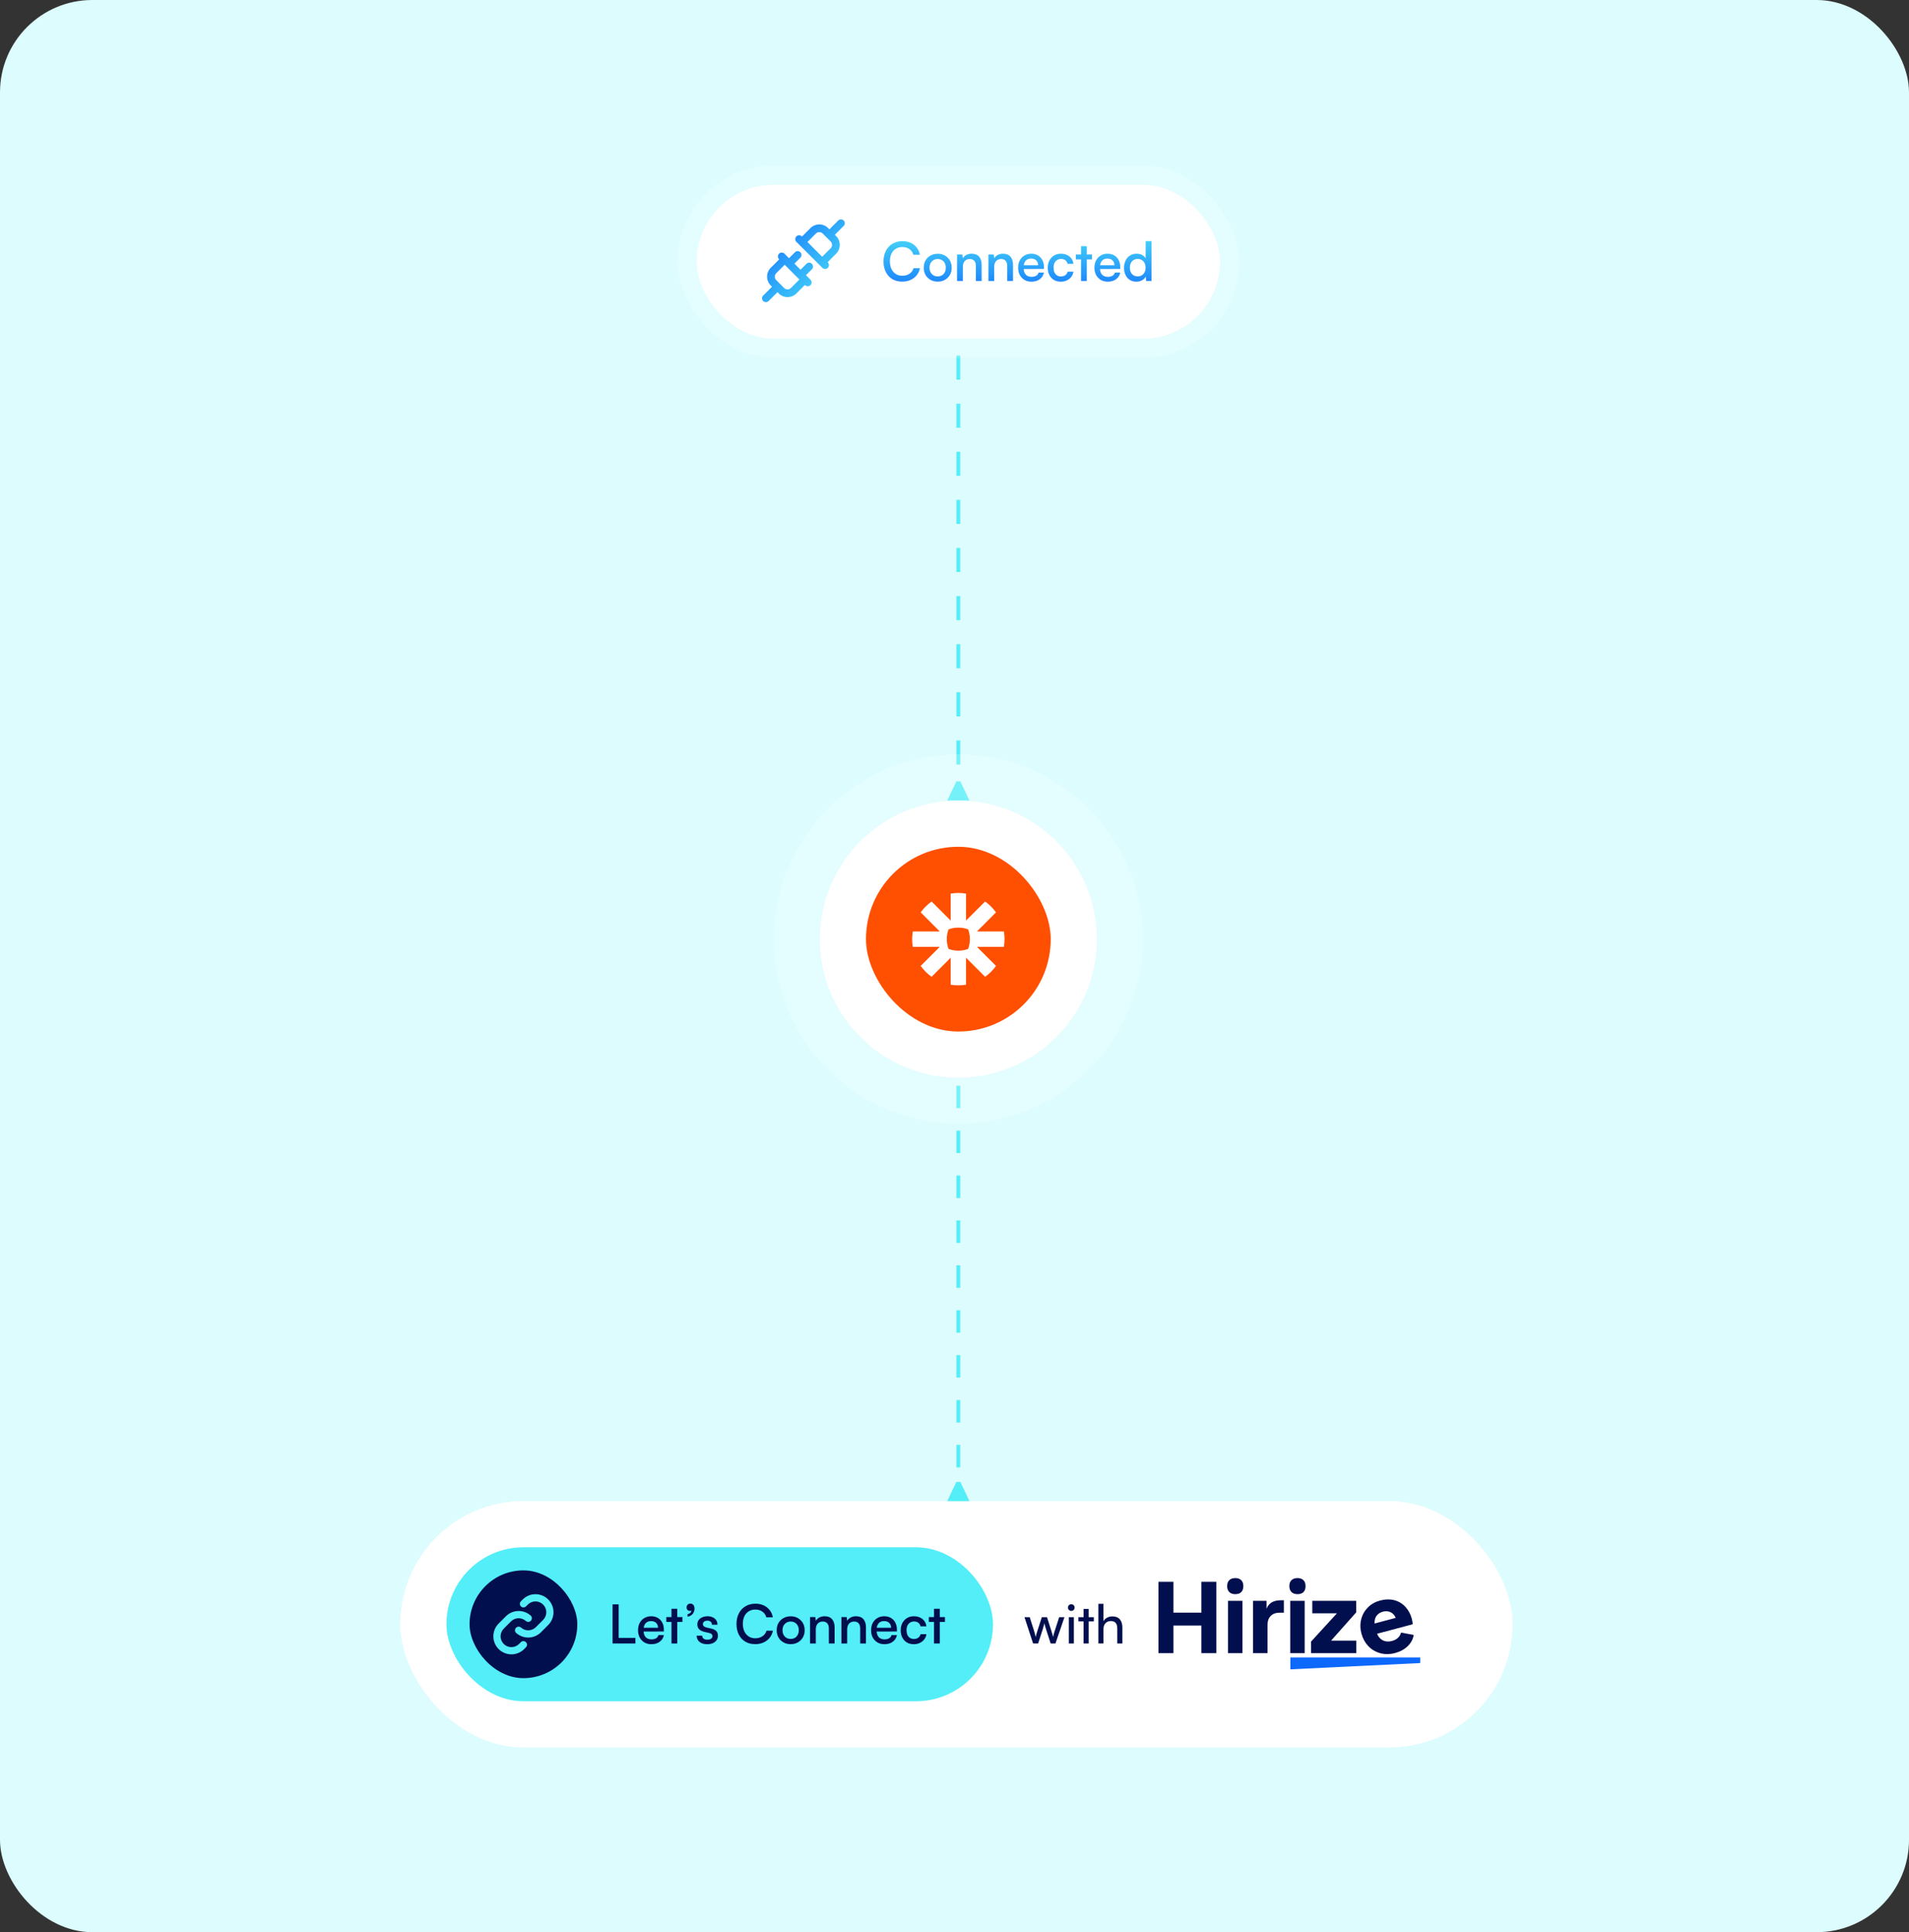 <svg width="496" height="502" viewBox="0 0 496 502" fill="none" xmlns="http://www.w3.org/2000/svg">
<rect x="0" y="0" width="496" height="502" fill="#333333" stroke="none"/>
<rect width="496" height="502" rx="24" fill="#DDFCFE"/>
<rect x="104" y="390" width="289" height="64" rx="32" fill="white"/>
<rect x="116" y="402" width="142" height="40" rx="20" fill="#53EEF8"/>
<rect x="122" y="408" width="28" height="28" rx="14" fill="#020F4E"/>
<path d="M136.654 426.652C136.741 426.739 136.811 426.843 136.858 426.957C136.905 427.071 136.93 427.193 136.93 427.316C136.93 427.44 136.905 427.562 136.858 427.676C136.811 427.79 136.741 427.893 136.654 427.98L136.19 428.445C135.311 429.324 134.118 429.818 132.874 429.818C131.631 429.818 130.438 429.324 129.559 428.445C128.679 427.565 128.185 426.373 128.185 425.129C128.185 423.885 128.679 422.693 129.559 421.813L131.443 419.93C132.288 419.083 133.425 418.591 134.621 418.555C135.816 418.519 136.981 418.941 137.875 419.736C137.967 419.818 138.043 419.917 138.097 420.029C138.15 420.14 138.182 420.26 138.189 420.384C138.196 420.507 138.179 420.631 138.139 420.747C138.098 420.864 138.035 420.972 137.953 421.064C137.871 421.156 137.772 421.232 137.661 421.286C137.549 421.339 137.429 421.371 137.305 421.378C137.182 421.385 137.058 421.368 136.942 421.328C136.825 421.287 136.717 421.224 136.625 421.142C136.089 420.666 135.391 420.412 134.674 420.434C133.957 420.455 133.275 420.75 132.768 421.257L130.885 423.138C130.358 423.666 130.061 424.381 130.061 425.127C130.061 425.873 130.358 426.589 130.885 427.116C131.413 427.644 132.128 427.94 132.874 427.94C133.62 427.94 134.336 427.644 134.863 427.116L135.327 426.652C135.414 426.565 135.518 426.496 135.632 426.449C135.746 426.402 135.868 426.377 135.991 426.377C136.114 426.377 136.236 426.402 136.35 426.449C136.464 426.496 136.567 426.565 136.654 426.652ZM142.441 415.559C141.561 414.681 140.369 414.188 139.126 414.188C137.883 414.188 136.69 414.681 135.81 415.559L135.346 416.023C135.17 416.199 135.071 416.438 135.071 416.687C135.071 416.936 135.17 417.175 135.346 417.351C135.522 417.527 135.761 417.626 136.01 417.626C136.259 417.626 136.498 417.527 136.674 417.351L137.138 416.887C137.666 416.359 138.381 416.063 139.127 416.063C139.873 416.063 140.589 416.359 141.116 416.887C141.644 417.414 141.94 418.13 141.94 418.876C141.94 419.622 141.644 420.337 141.116 420.865L139.233 422.749C138.725 423.256 138.043 423.55 137.326 423.571C136.609 423.592 135.911 423.338 135.375 422.861C135.283 422.779 135.175 422.716 135.058 422.675C134.942 422.635 134.818 422.618 134.695 422.625C134.572 422.632 134.451 422.664 134.34 422.718C134.228 422.771 134.129 422.847 134.047 422.939C133.965 423.031 133.902 423.139 133.861 423.256C133.821 423.372 133.804 423.496 133.811 423.619C133.818 423.743 133.85 423.863 133.904 423.974C133.957 424.086 134.033 424.185 134.125 424.267C135.019 425.062 136.182 425.484 137.378 425.449C138.573 425.414 139.709 424.923 140.555 424.077L142.439 422.194C143.318 421.314 143.812 420.121 143.813 418.877C143.813 417.634 143.32 416.441 142.441 415.56V415.559Z" fill="#53EEF8"/>
<path d="M160.744 416.822V427H159.162V416.822H160.744ZM159.428 427V425.544H165.098V427H159.428ZM169.235 427.182C168.554 427.182 167.952 427.028 167.429 426.72C166.916 426.412 166.51 425.987 166.211 425.446C165.922 424.895 165.777 424.265 165.777 423.556C165.777 422.837 165.917 422.207 166.197 421.666C166.486 421.125 166.888 420.7 167.401 420.392C167.914 420.075 168.507 419.916 169.179 419.916C169.851 419.916 170.43 420.061 170.915 420.35C171.41 420.63 171.792 421.031 172.063 421.554C172.343 422.067 172.483 422.674 172.483 423.374V423.878L166.575 423.892L166.603 422.912H170.971C170.971 422.38 170.808 421.96 170.481 421.652C170.164 421.335 169.73 421.176 169.179 421.176C168.759 421.176 168.4 421.265 168.101 421.442C167.812 421.619 167.588 421.885 167.429 422.24C167.28 422.585 167.205 423.01 167.205 423.514C167.205 424.298 167.378 424.895 167.723 425.306C168.078 425.717 168.591 425.922 169.263 425.922C169.748 425.922 170.15 425.829 170.467 425.642C170.784 425.455 170.99 425.18 171.083 424.816H172.497C172.338 425.553 171.97 426.132 171.391 426.552C170.822 426.972 170.103 427.182 169.235 427.182ZM173.126 420.126H177.312V421.386H173.126V420.126ZM175.968 427H174.47V417.97H175.968V427ZM179.637 418.376L179.763 418.348C179.698 418.404 179.623 418.451 179.539 418.488C179.465 418.516 179.367 418.53 179.245 418.53C179.012 418.53 178.811 418.451 178.643 418.292C178.475 418.133 178.391 417.909 178.391 417.62C178.391 417.331 178.485 417.093 178.671 416.906C178.858 416.719 179.096 416.626 179.385 416.626C179.684 416.626 179.936 416.743 180.141 416.976C180.347 417.209 180.449 417.527 180.449 417.928C180.449 418.479 180.281 418.95 179.945 419.342C179.609 419.725 179.175 419.953 178.643 420.028V419.384C178.933 419.328 179.171 419.216 179.357 419.048C179.544 418.871 179.637 418.647 179.637 418.376ZM181.005 424.956H182.433C182.442 425.283 182.564 425.539 182.797 425.726C183.03 425.913 183.352 426.006 183.763 426.006C184.192 426.006 184.524 425.922 184.757 425.754C184.99 425.586 185.107 425.367 185.107 425.096C185.107 424.891 185.046 424.723 184.925 424.592C184.804 424.452 184.575 424.34 184.239 424.256L183.007 423.976C182.4 423.827 181.943 423.598 181.635 423.29C181.336 422.982 181.187 422.562 181.187 422.03C181.187 421.591 181.299 421.218 181.523 420.91C181.756 420.593 182.074 420.35 182.475 420.182C182.876 420.005 183.334 419.916 183.847 419.916C184.36 419.916 184.808 420.009 185.191 420.196C185.574 420.373 185.872 420.625 186.087 420.952C186.302 421.279 186.409 421.666 186.409 422.114H184.981C184.972 421.787 184.864 421.531 184.659 421.344C184.454 421.157 184.164 421.064 183.791 421.064C183.427 421.064 183.142 421.148 182.937 421.316C182.732 421.475 182.629 421.694 182.629 421.974C182.629 422.394 182.942 422.683 183.567 422.842L184.799 423.122C185.378 423.253 185.812 423.467 186.101 423.766C186.39 424.055 186.535 424.461 186.535 424.984C186.535 425.423 186.414 425.81 186.171 426.146C185.938 426.482 185.611 426.739 185.191 426.916C184.771 427.093 184.281 427.182 183.721 427.182C182.89 427.182 182.228 426.977 181.733 426.566C181.248 426.155 181.005 425.619 181.005 424.956ZM196.217 427.168C195.237 427.168 194.383 426.953 193.655 426.524C192.927 426.085 192.362 425.474 191.961 424.69C191.559 423.897 191.359 422.973 191.359 421.918C191.359 420.863 191.564 419.944 191.975 419.16C192.385 418.367 192.964 417.751 193.711 417.312C194.457 416.873 195.321 416.654 196.301 416.654C197.085 416.654 197.789 416.799 198.415 417.088C199.049 417.377 199.572 417.788 199.983 418.32C200.403 418.843 200.673 419.463 200.795 420.182H199.101C198.923 419.547 198.583 419.057 198.079 418.712C197.575 418.357 196.963 418.18 196.245 418.18C195.591 418.18 195.022 418.334 194.537 418.642C194.051 418.941 193.673 419.37 193.403 419.93C193.141 420.49 193.011 421.148 193.011 421.904C193.011 422.66 193.146 423.318 193.417 423.878C193.687 424.438 194.065 424.872 194.551 425.18C195.036 425.488 195.601 425.642 196.245 425.642C196.963 425.642 197.584 425.465 198.107 425.11C198.629 424.755 198.979 424.279 199.157 423.682H200.823C200.683 424.382 200.398 424.993 199.969 425.516C199.549 426.039 199.017 426.445 198.373 426.734C197.729 427.023 197.01 427.168 196.217 427.168ZM201.803 423.556C201.803 422.837 201.957 422.207 202.265 421.666C202.582 421.125 203.016 420.7 203.567 420.392C204.117 420.084 204.743 419.93 205.443 419.93C206.143 419.93 206.763 420.084 207.305 420.392C207.846 420.7 208.275 421.125 208.593 421.666C208.91 422.207 209.069 422.837 209.069 423.556C209.069 424.265 208.91 424.891 208.593 425.432C208.275 425.973 207.846 426.398 207.305 426.706C206.763 427.014 206.143 427.168 205.443 427.168C204.743 427.168 204.117 427.014 203.567 426.706C203.016 426.398 202.582 425.973 202.265 425.432C201.957 424.891 201.803 424.265 201.803 423.556ZM203.315 423.542C203.315 423.99 203.403 424.387 203.581 424.732C203.767 425.068 204.019 425.334 204.337 425.53C204.654 425.717 205.023 425.81 205.443 425.81C205.853 425.81 206.217 425.717 206.535 425.53C206.852 425.334 207.099 425.068 207.277 424.732C207.454 424.387 207.543 423.99 207.543 423.542C207.543 423.094 207.454 422.702 207.277 422.366C207.099 422.03 206.852 421.769 206.535 421.582C206.217 421.386 205.853 421.288 205.443 421.288C205.023 421.288 204.654 421.386 204.337 421.582C204.019 421.769 203.767 422.03 203.581 422.366C203.403 422.702 203.315 423.094 203.315 423.542ZM211.965 427H210.467V420.126H211.839L211.979 421.092C212.203 420.719 212.511 420.429 212.903 420.224C213.304 420.019 213.748 419.916 214.233 419.916C215.11 419.916 215.764 420.173 216.193 420.686C216.632 421.199 216.851 421.895 216.851 422.772V427H215.353V423.122C215.353 422.497 215.208 422.035 214.919 421.736C214.639 421.437 214.261 421.288 213.785 421.288C213.216 421.288 212.768 421.475 212.441 421.848C212.124 422.212 211.965 422.702 211.965 423.318V427ZM220.113 427H218.615V420.126H219.987L220.127 421.092C220.351 420.719 220.659 420.429 221.051 420.224C221.453 420.019 221.896 419.916 222.381 419.916C223.259 419.916 223.912 420.173 224.341 420.686C224.78 421.199 224.999 421.895 224.999 422.772V427H223.501V423.122C223.501 422.497 223.357 422.035 223.067 421.736C222.787 421.437 222.409 421.288 221.933 421.288C221.364 421.288 220.916 421.475 220.589 421.848C220.272 422.212 220.113 422.702 220.113 423.318V427ZM229.788 427.182C229.107 427.182 228.505 427.028 227.982 426.72C227.469 426.412 227.063 425.987 226.764 425.446C226.475 424.895 226.33 424.265 226.33 423.556C226.33 422.837 226.47 422.207 226.75 421.666C227.039 421.125 227.441 420.7 227.954 420.392C228.467 420.075 229.06 419.916 229.732 419.916C230.404 419.916 230.983 420.061 231.468 420.35C231.963 420.63 232.345 421.031 232.616 421.554C232.896 422.067 233.036 422.674 233.036 423.374V423.878L227.128 423.892L227.156 422.912H231.524C231.524 422.38 231.361 421.96 231.034 421.652C230.717 421.335 230.283 421.176 229.732 421.176C229.312 421.176 228.953 421.265 228.654 421.442C228.365 421.619 228.141 421.885 227.982 422.24C227.833 422.585 227.758 423.01 227.758 423.514C227.758 424.298 227.931 424.895 228.276 425.306C228.631 425.717 229.144 425.922 229.816 425.922C230.301 425.922 230.703 425.829 231.02 425.642C231.337 425.455 231.543 425.18 231.636 424.816H233.05C232.891 425.553 232.523 426.132 231.944 426.552C231.375 426.972 230.656 427.182 229.788 427.182ZM234.027 423.556C234.027 422.837 234.172 422.207 234.461 421.666C234.75 421.125 235.147 420.7 235.651 420.392C236.164 420.075 236.762 419.916 237.443 419.916C238.339 419.916 239.081 420.154 239.669 420.63C240.257 421.097 240.602 421.731 240.705 422.534H239.179C239.076 422.114 238.876 421.801 238.577 421.596C238.278 421.381 237.914 421.274 237.485 421.274C237.102 421.274 236.762 421.367 236.463 421.554C236.174 421.741 235.945 422.002 235.777 422.338C235.618 422.674 235.539 423.08 235.539 423.556C235.539 424.013 235.614 424.415 235.763 424.76C235.922 425.096 236.141 425.357 236.421 425.544C236.71 425.731 237.051 425.824 237.443 425.824C237.891 425.824 238.269 425.717 238.577 425.502C238.885 425.278 239.09 424.97 239.193 424.578H240.705C240.63 425.091 240.444 425.544 240.145 425.936C239.846 426.319 239.464 426.622 238.997 426.846C238.53 427.07 238.012 427.182 237.443 427.182C236.752 427.182 236.15 427.033 235.637 426.734C235.124 426.426 234.727 426.001 234.447 425.46C234.167 424.919 234.027 424.284 234.027 423.556ZM241.335 420.126H245.521V421.386H241.335V420.126ZM244.177 427H242.679V417.97H244.177V427Z" fill="#020F4E"/>
<path d="M268.422 427L266.182 420.154H267.54L268.674 423.71C268.758 423.962 268.833 424.223 268.898 424.494C268.963 424.755 269.029 425.035 269.094 425.334C269.131 425.129 269.173 424.933 269.22 424.746C269.276 424.55 269.332 424.368 269.388 424.2C269.444 424.023 269.495 423.859 269.542 423.71L270.69 420.154H272.034L273.168 423.71C273.205 423.794 273.238 423.906 273.266 424.046C273.303 424.177 273.345 424.317 273.392 424.466C273.439 424.615 273.481 424.765 273.518 424.914C273.555 425.063 273.588 425.203 273.616 425.334C273.653 425.147 273.691 424.97 273.728 424.802C273.775 424.625 273.821 424.452 273.868 424.284C273.924 424.107 273.985 423.915 274.05 423.71L275.198 420.154H276.57L274.232 427H272.986L271.796 423.332C271.684 422.987 271.591 422.683 271.516 422.422C271.451 422.151 271.399 421.923 271.362 421.736C271.325 421.904 271.269 422.114 271.194 422.366C271.129 422.609 271.035 422.935 270.914 423.346L269.724 427H268.422ZM277.698 427V420.154H279.014V427H277.698ZM278.342 418.53C278.109 418.53 277.903 418.446 277.726 418.278C277.558 418.101 277.474 417.895 277.474 417.662C277.474 417.419 277.558 417.214 277.726 417.046C277.903 416.878 278.109 416.794 278.342 416.794C278.585 416.794 278.79 416.878 278.958 417.046C279.126 417.214 279.21 417.419 279.21 417.662C279.21 417.895 279.126 418.101 278.958 418.278C278.79 418.446 278.585 418.53 278.342 418.53ZM280.197 420.154H284.201V421.26H280.197V420.154ZM282.857 427H281.541V418.012H282.857V427ZM286.698 426.986H285.382V416.696H286.698V421.204C286.912 420.831 287.22 420.532 287.622 420.308C288.023 420.075 288.49 419.958 289.022 419.958C289.89 419.958 290.538 420.215 290.968 420.728C291.397 421.241 291.612 421.937 291.612 422.814V427H290.296V423.108C290.296 422.641 290.226 422.268 290.086 421.988C289.955 421.699 289.764 421.489 289.512 421.358C289.269 421.227 288.984 421.162 288.658 421.162C288.238 421.162 287.878 421.255 287.58 421.442C287.29 421.629 287.071 421.881 286.922 422.198C286.772 422.515 286.698 422.87 286.698 423.262V426.986Z" fill="#020F4E"/>
<path fill-rule="evenodd" clip-rule="evenodd" d="M322.821 415.918V429.493H319.065V415.918H322.821ZM318.84 412.089C318.84 411.409 319.023 410.895 319.391 410.547C319.758 410.182 320.275 410 320.943 410C321.628 410 322.145 410.182 322.496 410.547C322.863 410.895 323.047 411.409 323.047 412.089C323.047 412.768 322.863 413.29 322.496 413.655C322.145 414.003 321.628 414.177 320.943 414.177C320.275 414.177 319.758 413.995 319.391 413.63C319.023 413.265 318.84 412.752 318.84 412.089ZM301 410.97H304.881V418.976H312.143V410.97H316.025V429.493H312.143V422.333H304.881V429.493H301V410.97ZM329.076 415.918H325.57V429.493H329.326V422.183C329.326 421.189 329.601 420.41 330.152 419.846C330.72 419.283 331.471 419.001 332.406 419.001H333.583V415.768H332.782C331.88 415.768 331.121 415.934 330.503 416.266C329.885 416.597 329.409 417.161 329.076 417.957V415.918ZM335.229 415.918H338.985V429.493H335.229V415.918ZM335.004 412.089C335.004 411.409 335.187 410.895 335.555 410.547C335.922 410.182 336.439 410 337.107 410C337.792 410 338.309 410.182 338.66 410.547C339.027 410.895 339.211 411.409 339.211 412.089C339.211 412.768 339.027 413.29 338.66 413.655C338.309 414.003 337.792 414.177 337.107 414.177C336.439 414.177 335.922 413.995 335.555 413.63C335.187 413.265 335.004 412.752 335.004 412.089ZM347.368 419.15L340.632 426.51V429.493H352.401V426.261H345.841L352.376 418.901V415.918H340.958V419.15H347.368ZM358.631 429.516C359.843 429.846 361.126 429.83 362.481 429.47C363.819 429.114 364.919 428.512 365.779 427.666C366.651 426.799 367.159 425.831 367.303 424.763L364.031 424.167C363.894 424.684 363.626 425.132 363.228 425.513C362.829 425.894 362.316 426.168 361.687 426.335C360.8 426.571 360.009 426.524 359.315 426.194C358.633 425.843 358.123 425.267 357.786 424.464L367.025 422.006C367.048 421.639 366.979 421.16 366.819 420.568C366.491 419.351 365.937 418.323 365.157 417.483C364.373 416.628 363.414 416.051 362.279 415.752C361.144 415.453 359.899 415.484 358.545 415.845C357.303 416.175 356.254 416.772 355.398 417.634C354.542 418.497 353.964 419.526 353.665 420.721C353.365 421.916 353.388 423.154 353.734 424.435C354.075 425.7 354.671 426.786 355.52 427.692C356.382 428.579 357.418 429.187 358.631 429.516ZM361.336 418.886C361.932 419.174 362.365 419.659 362.636 420.342L357.145 421.803C357.104 421.007 357.271 420.345 357.646 419.816C358.038 419.283 358.597 418.92 359.323 418.727C360.064 418.529 360.735 418.582 361.336 418.886Z" fill="#020F4E"/>
<path d="M335.26 430.617H369V432.078L335.26 433.71V430.617Z" fill="#0D68FC"/>
<path d="M248.5 385L246.113 390H251.887L249.5 385H248.5ZM248.5 250V252.917H249.5V250H248.5ZM248.5 258.75V264.583H249.5V258.75H248.5ZM248.5 270.417V276.25H249.5V270.417H248.5ZM248.5 282.083V287.917H249.5V282.083H248.5ZM248.5 293.75V299.583H249.5V293.75H248.5ZM248.5 305.417V311.25H249.5V305.417H248.5ZM248.5 317.083V322.917H249.5V317.083H248.5ZM248.5 328.75V334.583H249.5V328.75H248.5ZM248.5 340.417V346.25H249.5V340.417H248.5ZM248.5 352.083V357.917H249.5V352.083H248.5ZM248.5 363.75V369.583H249.5V363.75H248.5ZM248.5 375.417V381.25H249.5V375.417H248.5Z" fill="#53EEF8"/>
<path d="M248.5 203L246.113 208H251.887L249.5 203H248.5ZM248.5 83V86.125H249.5V83H248.5ZM248.5 92.375V98.625H249.5V92.375H248.5ZM248.5 104.875V111.125H249.5V104.875H248.5ZM248.5 117.375V123.625H249.5V117.375H248.5ZM248.5 129.875V136.125H249.5V129.875H248.5ZM248.5 142.375V148.625H249.5V142.375H248.5ZM248.5 154.875V161.125H249.5V154.875H248.5ZM248.5 167.375V173.625H249.5V167.375H248.5ZM248.5 179.875V186.125H249.5V179.875H248.5ZM248.5 192.375V198.625H249.5V192.375H248.5Z" fill="#53EEF8"/>
<circle cx="249" cy="244" r="36" fill="white"/>
<circle cx="249" cy="244" r="42" stroke="white" stroke-opacity="0.2" stroke-width="12"/>
<rect x="225" y="220" width="48" height="48" rx="24" fill="#FF4F00"/>
<path fill-rule="evenodd" clip-rule="evenodd" d="M260.834 242H253.829L258.783 237.048C258.393 236.501 257.958 235.988 257.485 235.515C257.012 235.041 256.5 234.608 255.953 234.219L251 239.171V232.167C250.352 232.059 249.685 232.001 249.008 232H248.994C248.315 232.001 247.649 232.059 247.001 232.167V239.171L242.048 234.219C241.501 234.608 240.988 235.041 240.516 235.515L240.513 235.517C240.04 235.989 239.607 236.501 239.219 237.048L244.172 242H237.167C237.167 242 237 243.315 237 243.996V244.004C237 244.683 237.057 245.351 237.167 246.001H244.172L239.219 250.952C239.998 252.046 240.954 253.003 242.048 253.781L247.001 248.828V255.833C247.649 255.941 248.313 255.999 248.991 256H249.009C249.687 255.999 250.353 255.941 251 255.833V248.828L255.955 253.781C256.5 253.393 257.012 252.959 257.485 252.485H257.487C257.958 252.012 258.393 251.499 258.783 250.952L253.828 246.001H260.834C260.943 245.353 261 244.687 261 244.008V243.992C261 243.313 260.943 242.648 260.834 242ZM251.54 246.539C251.837 245.75 252 244.897 252 244.006V243.994C252 243.103 251.837 242.249 251.54 241.461C250.752 241.164 249.898 241 249.006 241H248.995C248.103 241 247.25 241.164 246.46 241.461C246.165 242.249 246.001 243.103 246 243.994V244.006C246.001 244.897 246.165 245.751 246.462 246.539C247.25 246.836 248.103 246.999 248.995 246.999H249.006C249.898 246.999 250.752 246.836 251.54 246.539Z" fill="white"/>
<rect x="181" y="48" width="136" height="40" rx="20" fill="white"/>
<path fill-rule="evenodd" clip-rule="evenodd" d="M219.207 57.293C219.598 57.683 219.598 58.317 219.207 58.707L216.914 61L217.237 61.323C217.54 61.625 217.781 61.984 217.945 62.379C218.109 62.774 218.193 63.197 218.193 63.625C218.193 64.053 218.109 64.476 217.945 64.871C217.781 65.266 217.54 65.625 217.238 65.927L215.039 68.125L215.082 68.168C215.473 68.558 215.473 69.192 215.082 69.582C214.692 69.973 214.058 69.973 213.668 69.582L212.919 68.833L212.918 68.832L212.917 68.831L207.669 63.583L207.668 63.582L207.667 63.581L206.918 62.832C206.527 62.442 206.527 61.808 206.918 61.418C207.308 61.027 207.942 61.027 208.332 61.418L208.375 61.461L210.573 59.263L210.574 59.262C210.875 58.959 211.234 58.719 211.629 58.555C212.024 58.391 212.447 58.307 212.875 58.307C213.303 58.307 213.726 58.391 214.121 58.555C214.516 58.719 214.875 58.96 215.177 59.262L215.5 59.586L217.793 57.293C218.183 56.902 218.817 56.902 219.207 57.293ZM215.825 64.51L213.625 66.711L209.789 62.875L211.99 60.675C212.106 60.558 212.244 60.466 212.396 60.403C212.548 60.34 212.71 60.307 212.875 60.307C213.04 60.307 213.202 60.34 213.354 60.403C213.506 60.466 213.644 60.558 213.76 60.675L214.792 61.706L214.793 61.707L214.794 61.708L215.825 62.74C215.942 62.856 216.034 62.994 216.097 63.146C216.161 63.298 216.193 63.461 216.193 63.625C216.193 63.789 216.161 63.952 216.097 64.104C216.034 64.256 215.942 64.394 215.825 64.51ZM206.414 68.5L207.957 66.957C208.348 66.567 208.348 65.933 207.957 65.543C207.567 65.152 206.933 65.152 206.543 65.543L205 67.086L204.583 66.669C204.583 66.668 204.582 66.668 204.582 66.668C204.582 66.668 204.582 66.667 204.581 66.667L203.832 65.918C203.442 65.527 202.808 65.527 202.418 65.918C202.027 66.308 202.027 66.942 202.418 67.332L202.461 67.375L200.263 69.573L200.262 69.574C199.96 69.875 199.719 70.234 199.555 70.629C199.391 71.024 199.307 71.447 199.307 71.875C199.307 72.303 199.391 72.726 199.555 73.121C199.719 73.516 199.96 73.875 200.263 74.177L200.586 74.5L198.293 76.793C197.902 77.183 197.902 77.817 198.293 78.207C198.683 78.598 199.317 78.598 199.707 78.207L202 75.914L202.323 76.238C202.625 76.54 202.984 76.781 203.379 76.945C203.774 77.109 204.197 77.193 204.625 77.193C205.053 77.193 205.476 77.109 205.871 76.945C206.266 76.781 206.625 76.54 206.927 76.237L209.125 74.039L209.168 74.082C209.558 74.473 210.192 74.473 210.582 74.082C210.973 73.692 210.973 73.058 210.582 72.668L209.833 71.919C209.833 71.918 209.832 71.918 209.832 71.918C209.832 71.918 209.832 71.917 209.831 71.917L209.414 71.5L210.957 69.957C211.348 69.567 211.348 68.933 210.957 68.543C210.567 68.152 209.933 68.152 209.543 68.543L208 70.086L206.414 68.5ZM203.875 68.789L204.293 69.207L207.293 72.207L207.711 72.625L205.51 74.825C205.394 74.942 205.256 75.034 205.104 75.097C204.952 75.16 204.79 75.193 204.625 75.193C204.46 75.193 204.298 75.16 204.146 75.097C203.994 75.034 203.856 74.942 203.74 74.825L202.707 73.793L201.676 72.762L201.675 72.76C201.558 72.644 201.466 72.506 201.403 72.354C201.339 72.202 201.307 72.04 201.307 71.875C201.307 71.71 201.339 71.548 201.403 71.396C201.466 71.244 201.558 71.106 201.675 70.99L203.875 68.789Z" fill="url(#paint0_linear_1513_45988)"/>
<path d="M234.418 73.168C233.438 73.168 232.584 72.953 231.856 72.524C231.128 72.085 230.563 71.474 230.162 70.69C229.761 69.897 229.56 68.973 229.56 67.918C229.56 66.863 229.765 65.944 230.176 65.16C230.587 64.367 231.165 63.751 231.912 63.312C232.659 62.873 233.522 62.654 234.502 62.654C235.286 62.654 235.991 62.799 236.616 63.088C237.251 63.377 237.773 63.788 238.184 64.32C238.604 64.843 238.875 65.463 238.996 66.182H237.302C237.125 65.547 236.784 65.057 236.28 64.712C235.776 64.357 235.165 64.18 234.446 64.18C233.793 64.18 233.223 64.334 232.738 64.642C232.253 64.941 231.875 65.37 231.604 65.93C231.343 66.49 231.212 67.148 231.212 67.904C231.212 68.66 231.347 69.318 231.618 69.878C231.889 70.438 232.267 70.872 232.752 71.18C233.237 71.488 233.802 71.642 234.446 71.642C235.165 71.642 235.785 71.465 236.308 71.11C236.831 70.755 237.181 70.279 237.358 69.682H239.024C238.884 70.382 238.599 70.993 238.17 71.516C237.75 72.039 237.218 72.445 236.574 72.734C235.93 73.023 235.211 73.168 234.418 73.168ZM240.004 69.556C240.004 68.837 240.158 68.207 240.466 67.666C240.783 67.125 241.217 66.7 241.768 66.392C242.318 66.084 242.944 65.93 243.644 65.93C244.344 65.93 244.964 66.084 245.506 66.392C246.047 66.7 246.476 67.125 246.794 67.666C247.111 68.207 247.27 68.837 247.27 69.556C247.27 70.265 247.111 70.891 246.794 71.432C246.476 71.973 246.047 72.398 245.506 72.706C244.964 73.014 244.344 73.168 243.644 73.168C242.944 73.168 242.318 73.014 241.768 72.706C241.217 72.398 240.783 71.973 240.466 71.432C240.158 70.891 240.004 70.265 240.004 69.556ZM241.516 69.542C241.516 69.99 241.604 70.387 241.782 70.732C241.968 71.068 242.22 71.334 242.538 71.53C242.855 71.717 243.224 71.81 243.644 71.81C244.054 71.81 244.418 71.717 244.736 71.53C245.053 71.334 245.3 71.068 245.478 70.732C245.655 70.387 245.744 69.99 245.744 69.542C245.744 69.094 245.655 68.702 245.478 68.366C245.3 68.03 245.053 67.769 244.736 67.582C244.418 67.386 244.054 67.288 243.644 67.288C243.224 67.288 242.855 67.386 242.538 67.582C242.22 67.769 241.968 68.03 241.782 68.366C241.604 68.702 241.516 69.094 241.516 69.542ZM250.166 73H248.668V66.126H250.04L250.18 67.092C250.404 66.719 250.712 66.429 251.104 66.224C251.505 66.019 251.949 65.916 252.434 65.916C253.311 65.916 253.965 66.173 254.394 66.686C254.833 67.199 255.052 67.895 255.052 68.772V73H253.554V69.122C253.554 68.497 253.409 68.035 253.12 67.736C252.84 67.437 252.462 67.288 251.986 67.288C251.417 67.288 250.969 67.475 250.642 67.848C250.325 68.212 250.166 68.702 250.166 69.318V73ZM258.315 73H256.817V66.126H258.189L258.329 67.092C258.553 66.719 258.861 66.429 259.253 66.224C259.654 66.019 260.097 65.916 260.583 65.916C261.46 65.916 262.113 66.173 262.543 66.686C262.981 67.199 263.201 67.895 263.201 68.772V73H261.703V69.122C261.703 68.497 261.558 68.035 261.269 67.736C260.989 67.437 260.611 67.288 260.135 67.288C259.565 67.288 259.117 67.475 258.791 67.848C258.473 68.212 258.315 68.702 258.315 69.318V73ZM267.989 73.182C267.308 73.182 266.706 73.028 266.183 72.72C265.67 72.412 265.264 71.987 264.965 71.446C264.676 70.895 264.531 70.265 264.531 69.556C264.531 68.837 264.671 68.207 264.951 67.666C265.24 67.125 265.642 66.7 266.155 66.392C266.668 66.075 267.261 65.916 267.933 65.916C268.605 65.916 269.184 66.061 269.669 66.35C270.164 66.63 270.546 67.031 270.817 67.554C271.097 68.067 271.237 68.674 271.237 69.374V69.878L265.329 69.892L265.357 68.912H269.725C269.725 68.38 269.562 67.96 269.235 67.652C268.918 67.335 268.484 67.176 267.933 67.176C267.513 67.176 267.154 67.265 266.855 67.442C266.566 67.619 266.342 67.885 266.183 68.24C266.034 68.585 265.959 69.01 265.959 69.514C265.959 70.298 266.132 70.895 266.477 71.306C266.832 71.717 267.345 71.922 268.017 71.922C268.502 71.922 268.904 71.829 269.221 71.642C269.538 71.455 269.744 71.18 269.837 70.816H271.251C271.092 71.553 270.724 72.132 270.145 72.552C269.576 72.972 268.857 73.182 267.989 73.182ZM272.228 69.556C272.228 68.837 272.373 68.207 272.662 67.666C272.952 67.125 273.348 66.7 273.852 66.392C274.366 66.075 274.963 65.916 275.644 65.916C276.54 65.916 277.282 66.154 277.87 66.63C278.458 67.097 278.804 67.731 278.906 68.534H277.38C277.278 68.114 277.077 67.801 276.778 67.596C276.48 67.381 276.116 67.274 275.686 67.274C275.304 67.274 274.963 67.367 274.664 67.554C274.375 67.741 274.146 68.002 273.978 68.338C273.82 68.674 273.74 69.08 273.74 69.556C273.74 70.013 273.815 70.415 273.964 70.76C274.123 71.096 274.342 71.357 274.622 71.544C274.912 71.731 275.252 71.824 275.644 71.824C276.092 71.824 276.47 71.717 276.778 71.502C277.086 71.278 277.292 70.97 277.394 70.578H278.906C278.832 71.091 278.645 71.544 278.346 71.936C278.048 72.319 277.665 72.622 277.198 72.846C276.732 73.07 276.214 73.182 275.644 73.182C274.954 73.182 274.352 73.033 273.838 72.734C273.325 72.426 272.928 72.001 272.648 71.46C272.368 70.919 272.228 70.284 272.228 69.556ZM279.536 66.126H283.722V67.386H279.536V66.126ZM282.378 73H280.88V63.97H282.378V73ZM287.813 73.182C287.132 73.182 286.53 73.028 286.007 72.72C285.494 72.412 285.088 71.987 284.789 71.446C284.5 70.895 284.355 70.265 284.355 69.556C284.355 68.837 284.495 68.207 284.775 67.666C285.065 67.125 285.466 66.7 285.979 66.392C286.493 66.075 287.085 65.916 287.757 65.916C288.429 65.916 289.008 66.061 289.493 66.35C289.988 66.63 290.371 67.031 290.641 67.554C290.921 68.067 291.061 68.674 291.061 69.374V69.878L285.153 69.892L285.181 68.912H289.549C289.549 68.38 289.386 67.96 289.059 67.652C288.742 67.335 288.308 67.176 287.757 67.176C287.337 67.176 286.978 67.265 286.679 67.442C286.39 67.619 286.166 67.885 286.007 68.24C285.858 68.585 285.783 69.01 285.783 69.514C285.783 70.298 285.956 70.895 286.301 71.306C286.656 71.717 287.169 71.922 287.841 71.922C288.327 71.922 288.728 71.829 289.045 71.642C289.363 71.455 289.568 71.18 289.661 70.816H291.075C290.917 71.553 290.548 72.132 289.969 72.552C289.4 72.972 288.681 73.182 287.813 73.182ZM295.273 73.182C294.61 73.182 294.036 73.028 293.551 72.72C293.075 72.412 292.706 71.992 292.445 71.46C292.183 70.919 292.053 70.293 292.053 69.584C292.053 68.875 292.183 68.245 292.445 67.694C292.706 67.143 293.084 66.709 293.579 66.392C294.073 66.075 294.666 65.916 295.357 65.916C295.861 65.916 296.313 66.019 296.715 66.224C297.125 66.429 297.443 66.728 297.667 67.12V62.64H299.179V73H297.793L297.695 71.838C297.48 72.267 297.153 72.599 296.715 72.832C296.285 73.065 295.805 73.182 295.273 73.182ZM295.595 71.796C296.024 71.796 296.388 71.703 296.687 71.516C296.995 71.32 297.233 71.054 297.401 70.718C297.569 70.373 297.653 69.981 297.653 69.542C297.653 69.094 297.569 68.702 297.401 68.366C297.233 68.021 296.995 67.755 296.687 67.568C296.388 67.372 296.024 67.274 295.595 67.274C295.175 67.274 294.811 67.372 294.503 67.568C294.204 67.764 293.971 68.03 293.803 68.366C293.644 68.702 293.565 69.094 293.565 69.542C293.565 69.981 293.644 70.373 293.803 70.718C293.971 71.054 294.204 71.32 294.503 71.516C294.811 71.703 295.175 71.796 295.595 71.796Z" fill="url(#paint1_linear_1513_45988)"/>
<rect x="178.5" y="45.5" width="141" height="45" rx="22.5" stroke="white" stroke-opacity="0.2" stroke-width="5"/>
<defs>
<linearGradient id="paint0_linear_1513_45988" x1="198" y1="57" x2="219.473" y2="78.527" gradientUnits="userSpaceOnUse">
<stop stop-color="#0D68FC"/>
<stop offset="1" stop-color="#53EEF8"/>
</linearGradient>
<linearGradient id="paint1_linear_1513_45988" x1="265" y1="58" x2="265" y2="78" gradientUnits="userSpaceOnUse">
<stop stop-color="#53EEF8"/>
<stop offset="1" stop-color="#0D68FC"/>
</linearGradient>
</defs>
</svg>
